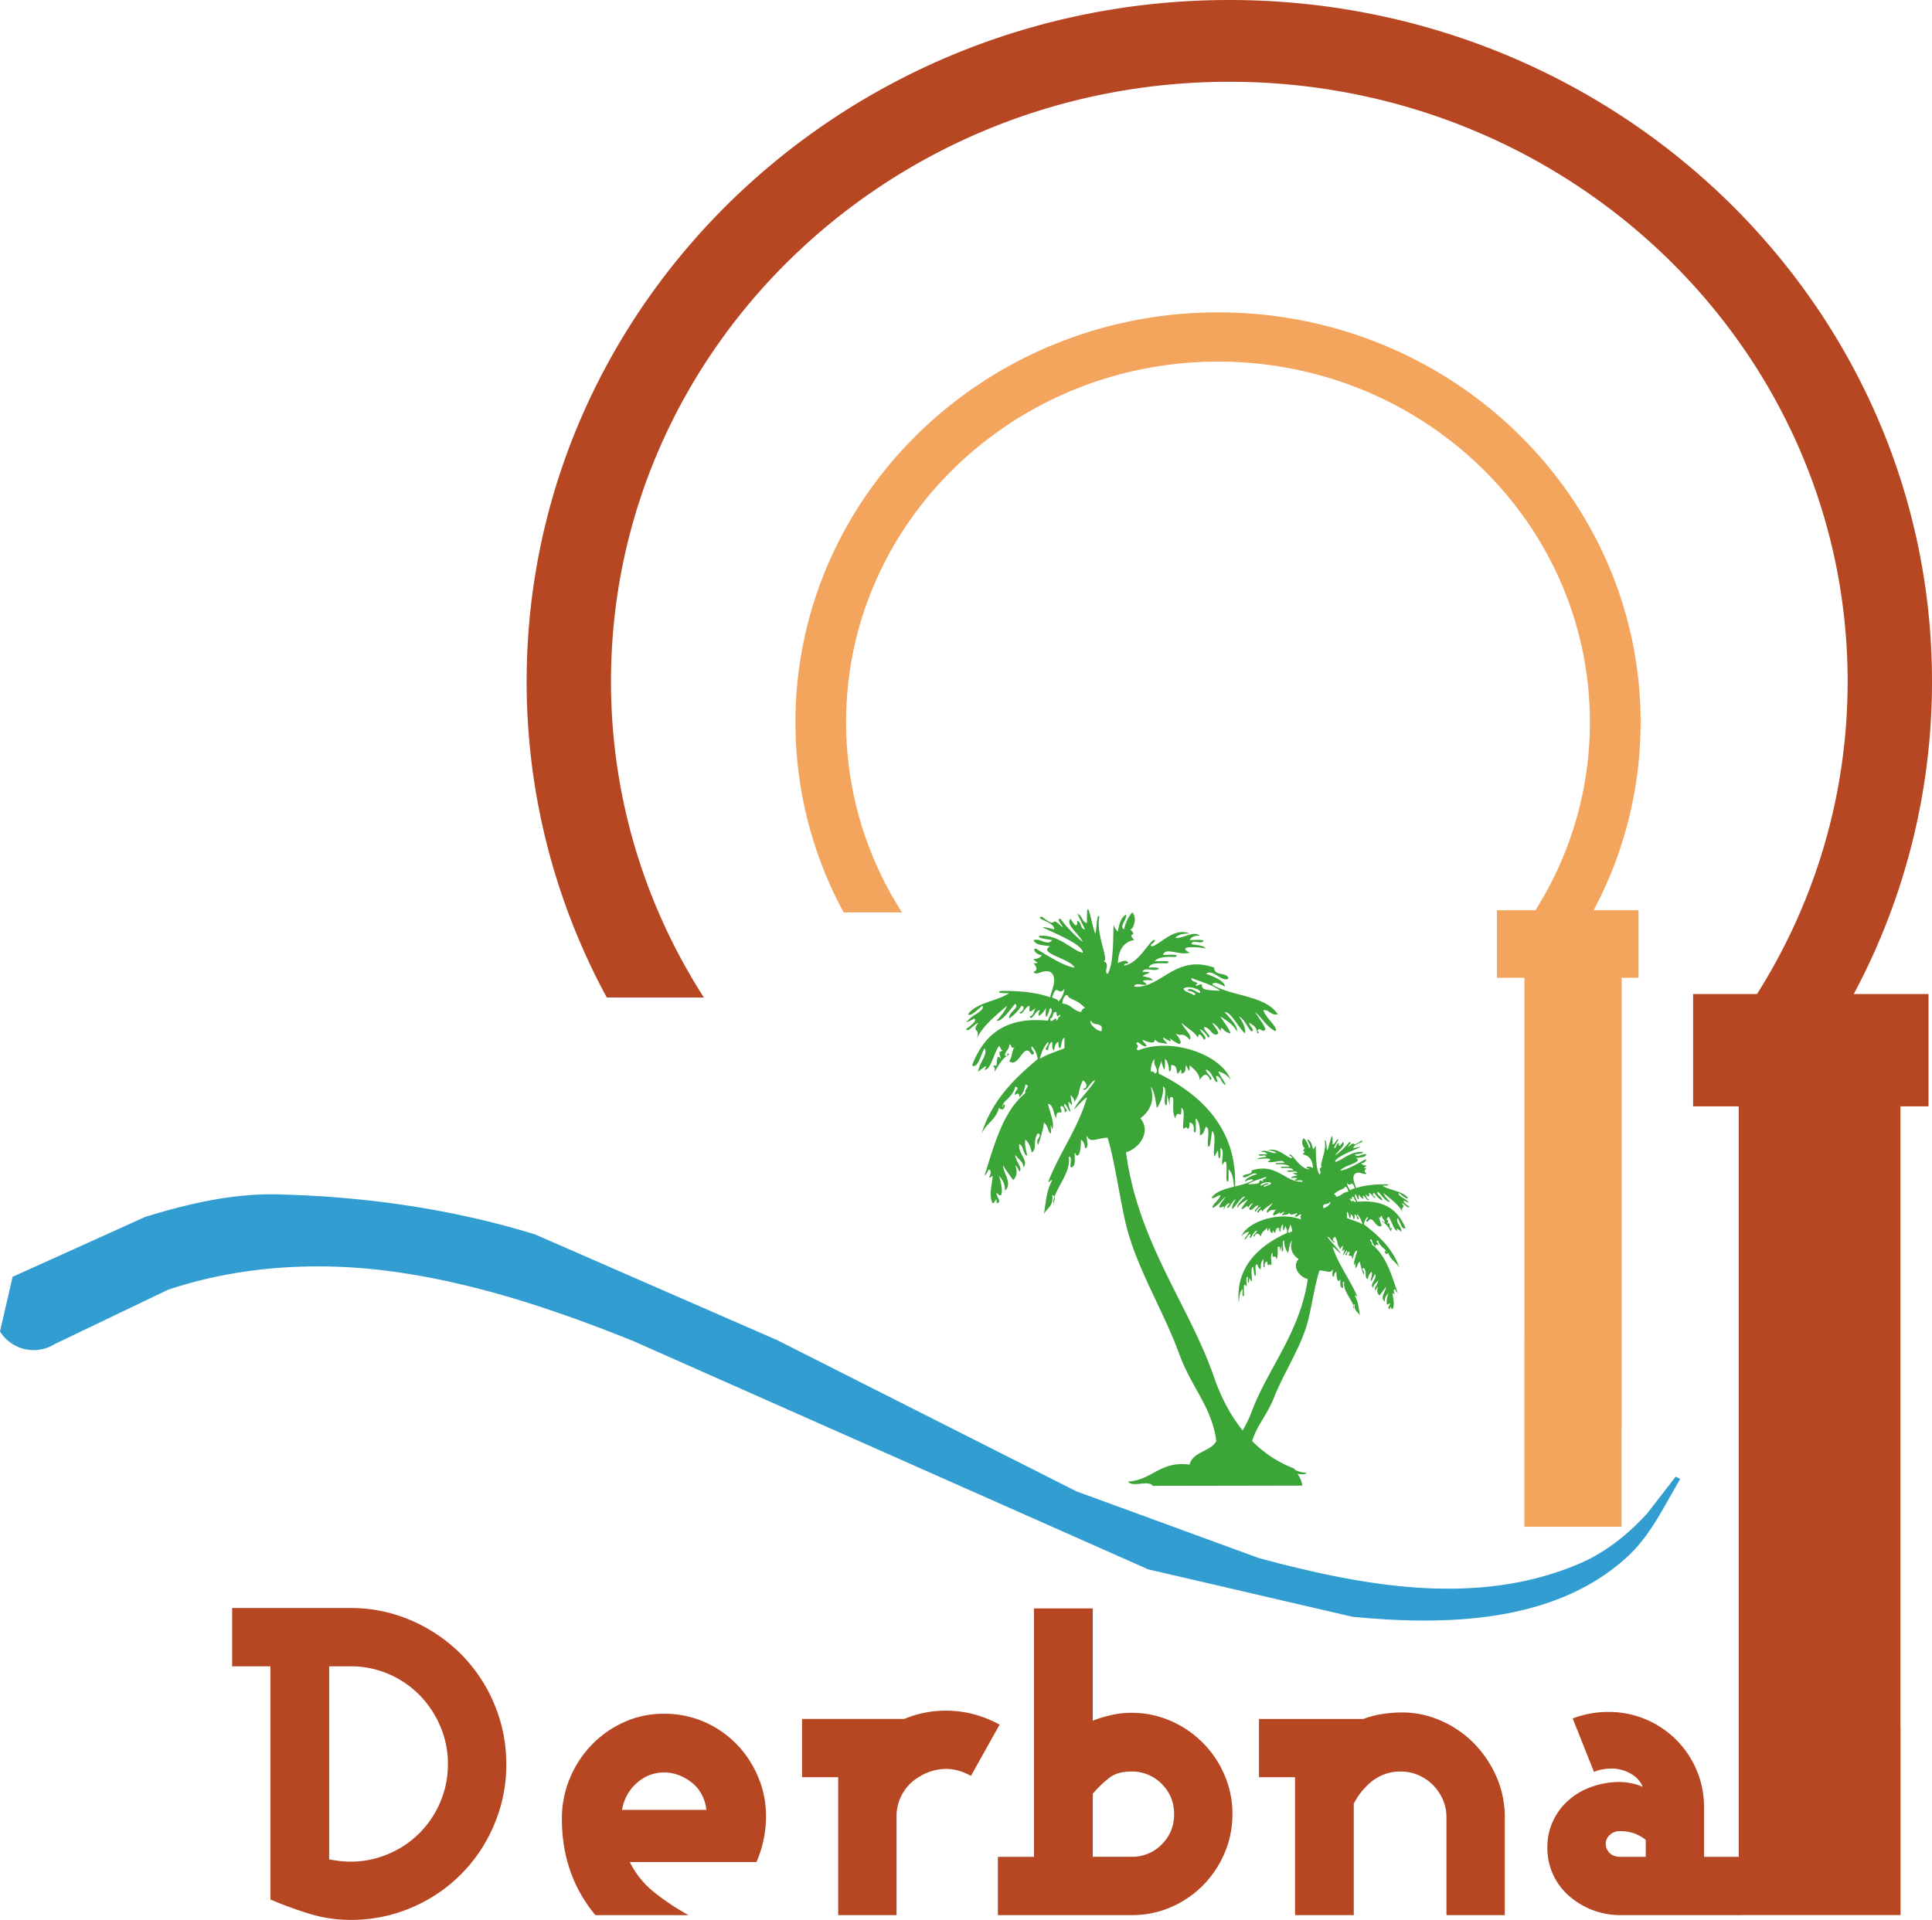 <svg xmlns="http://www.w3.org/2000/svg" viewBox="0 0 2338.43 2324.27"><g id="Calque_2" data-name="Calque 2"><g id="Calque_1-2" data-name="Calque 1"><path d="M1487.88,0c469.68,0,850.55,369.33,850.55,825a801.17,801.17,0,0,1-94.72,378.42h90.5v136h-34V2091.8h.14v226.61H2104.51v-979h-55.23v-136h77.35C2196.2,1093.21,2236.32,963.6,2236.32,825c0-401-335.15-726-748.44-726S739.53,424,739.53,825c0,140.37,41.16,271.51,112.43,382.61H734.44a800.71,800.71,0,0,1-97-382.61c0-455.68,380.79-825,850.42-825" style="fill:#b74723;fill-rule:evenodd"/><path d="M1474.3,378.17c282.4,0,511.43,222.22,511.43,496.23a482.89,482.89,0,0,1-56.87,227.6h54.35v81.75h-20.42v544.73h-.15v119.89H1845.05V1621.76h.07v-438h-33.26V1102h46.51a425.11,425.11,0,0,0,66-227.6c0-241.18-201.56-436.64-450-436.64S1024.08,633.22,1024.08,874.4a425.14,425.14,0,0,0,67.67,230.14h-70.62A481.76,481.76,0,0,1,962.78,874.4c0-274,229.08-496.23,511.52-496.23" style="fill:#f3a45d;fill-rule:evenodd"/><path d="M15.27,1545.74l160.52-72.53c52-16,106.09-28.59,160.48-27.25,105.28,2.56,210.2,17.45,310.92,48.29l293.32,128.07,362.22,183.1,220.86,80.78c125.77,33.89,264.37,60,388.79,6.46,31.11-13.33,58.24-35.27,81.14-60.21l34.68-44.77,5.49,2.78c-19.53,33-35.86,68.38-64.07,94.25-88.2,81-220.9,83.33-332.59,72.6l-247.36-57.45L765.75,1623.17c-92-36.94-186.71-68.89-284.78-83-92.35-13.4-188.71-8.42-277.5,21.19L66.13,1627.21A48,48,0,0,1,0,1611.92" style="fill:#319dd1;fill-rule:evenodd"/><path d="M1992,2247.92h-31.1c-5.27,0-9.43-1.56-12.62-4.71a15.2,15.2,0,0,1-4.75-11.06,14.1,14.1,0,0,1,5-10.84,17.69,17.69,0,0,1,12.32-4.46,49.86,49.86,0,0,1,17.67,2.9,49.14,49.14,0,0,1,13.43,7.64Zm114.26,70.57v-70.57h-43.73v-59.5a114.49,114.49,0,0,0-8.94-45.29,115,115,0,0,0-61.59-61.62,114.57,114.57,0,0,0-45.28-9,119.87,119.87,0,0,0-43.21,7.9l25.84,64.81a34.12,34.12,0,0,1,10.21-3.15,65.28,65.28,0,0,1,11.91-1,45.81,45.81,0,0,1,21.53,5.76c7.39,3.9,12.44,9.32,15.29,16.37a58.86,58.86,0,0,0-13.44-4.23,67.26,67.26,0,0,0-14-1.64,99.86,99.86,0,0,0-34.45,5.87,82.78,82.78,0,0,0-27.91,16.26,76.44,76.44,0,0,0-18.71,25,73.12,73.12,0,0,0-6.87,31.85,76.4,76.4,0,0,0,26.62,59.27,93.55,93.55,0,0,0,61.32,22.91Zm-284.93,0V2200a120.24,120.24,0,0,0-9.94-48.7,136.32,136.32,0,0,0-26.88-40.31,126.89,126.89,0,0,0-39.83-27.62,116.25,116.25,0,0,0-48.66-10.24,161.33,161.33,0,0,0-22.13,1.78,111.18,111.18,0,0,0-23.68,6.09H1523.82v70.56h43.65v166.93h71.09V2183.67a70.67,70.67,0,0,1,6.86-11.32,89.12,89.12,0,0,1,11.58-12.88,59,59,0,0,1,16.29-10.55,54.33,54.33,0,0,1,22.13-4.23,52.62,52.62,0,0,1,21.64,4.46,56.68,56.68,0,0,1,29.21,29.25,52.56,52.56,0,0,1,4.46,21.6v118.49Zm-400.22-122.2q0,21.6-15,36.6a49.86,49.86,0,0,1-36.6,15h-46.85v-76.35a136.13,136.13,0,0,1,20.27-19.45c6.53-5,15.33-7.43,26.58-7.43a50,50,0,0,1,36.6,15q15,15,15,36.6m70.6,0a118.53,118.53,0,0,0-9.73-47.66,124.33,124.33,0,0,0-65.06-65.26,116.36,116.36,0,0,0-47.4-9.76,109,109,0,0,0-24,2.63,154.79,154.79,0,0,0-22.9,6.87V1947.22h-71.12v300.7h-43.69v70.57h161.66a119.17,119.17,0,0,0,47.4-9.43,123.76,123.76,0,0,0,38.71-26.1,126,126,0,0,0,26.35-39,118.28,118.28,0,0,0,9.73-47.66m-281.74-108.46q-31.07-16.82-64.82-16.86a128.63,128.63,0,0,0-50.56,10H970.8v70.56h43.7v166.93h70.63v-119a55.27,55.27,0,0,1,28.43-49,61.91,61.91,0,0,1,31.55-9c9.89,0,19.88,2.82,30.07,8.46ZM855,2191.05H752.85c2.43-13.32,8.45-24.23,18.09-32.62a48.52,48.52,0,0,1,32.95-12.63,49.88,49.88,0,0,1,17.91,3.35,58.39,58.39,0,0,1,16,9.28,46.06,46.06,0,0,1,11.61,14.18,49.51,49.51,0,0,1,5.55,18.44m72.14,7.32a119.37,119.37,0,0,0-9.77-47.89A128,128,0,0,0,891,2111a122.77,122.77,0,0,0-38.95-26.58,120.06,120.06,0,0,0-48.2-9.72,115.53,115.53,0,0,0-48.14,10,125.71,125.71,0,0,0-39.28,27.4,130.44,130.44,0,0,0-26.61,40.49,126.29,126.29,0,0,0-9.73,49.56q0,67.43,40.56,116.37H833.4a299.62,299.62,0,0,1-40.57-26.88,109,109,0,0,1-30.55-37.38H915.56a137,137,0,0,0,11.57-55.86m-385-62.62a115.39,115.39,0,0,1-9.24,45.84A117,117,0,0,1,470,2244.47a114.89,114.89,0,0,1-45.81,9.28,110.45,110.45,0,0,1-13.16-.81c-4.21-.53-8.43-1.12-12.62-1.86V2017.26h25.78a115.36,115.36,0,0,1,45.81,9.21A117.25,117.25,0,0,1,507.68,2052a121.19,121.19,0,0,1,25.24,37.93,115.11,115.11,0,0,1,9.24,45.81m70.59,0a183.72,183.72,0,0,0-14.8-73.46,188.21,188.21,0,0,0-40.21-60,193.18,193.18,0,0,0-60.05-40.57,182.65,182.65,0,0,0-73.51-15H281v70.56h46.33v282.29a454.57,454.57,0,0,0,47.44,17.37,168.88,168.88,0,0,0,49.46,7.35,185,185,0,0,0,73.51-14.73A186.57,186.57,0,0,0,598,2209.21a183.72,183.72,0,0,0,14.8-73.46" style="fill:#b74723"/><path d="M1397.68,1299.86c-.51-2-2.07-3-4.89-2.6.22-6.53,1.34-12.25,4.89-15.4-3.26,7.94,7.35,14.25,0,18m-64.51-51.41h0c-6.46-.34-16.18-10.43-12.43-12.88,1.3,7.27,15.81.74,12.43,12.88m-19.82-28.25h0c-2.82.52-3.93,2.82-5,5-9.28-1.49-12.18-9.58-22.39-10.21-.62-4.45,4.68-15.26,7.46-7.76,7.13,4.64,10.4,3.57,19.9,12.92m138.94-18h0c-4-.49-12.84-8.65-14.89-2.64,3.34-.37,13.74,4.08,7.5,5.2-3.82-3-10.28-3.19-12.47-7.72,5.86-4.83,23.46,1.48,19.86,5.16m-5-10.28c1.07,3.82,3.19-1,7.53,0-.37,6.86,4,6.53,22.27,7.64-9.5-7.27-22.86-10.61-34.74-15.38-2.16,5.29,12.62,5.14,4.94,7.74m-178.7,79.65h0c.41-4.78,1.64-8.61,5-10.28.38,3.83-.88,9.47,2.45,10.28.34-4.78,1.64-8.61,4.94-10.28.48,3-.4,7.28,2.56,7.72,1.34-4.6,1.26-10.65,4.9-12.88V1269c-9.94,4.24-21.08,7.17-29.77,12.85,1.89-8.32,5.16-15.19,9.91-20.57,2.41,4.79-7.38,8.58,0,10.28m10-36h0c.74-8-7.2,6.53-7.43-2.53,4.68-.33,1.71-8.53,7.43-7.79.52,2,.07,5.12,2.41,5.23,0-1.45,2.12-2.93,2.56,0-3.27,0-2.34,4.42-5,5.09m9.87-38.53c-7.5,10.13-8.87-8.44-14.85,10.24,2,2.23,6.83,1.56,7.39,5.2,4-3.64,6.39-8.87,7.46-15.44m287.9,601.48h0c-1.11-9.09-6.24-14.11-9.87-20.64-47.85-18.3-79.22-59.43-96.93-110.47-30.06-87.3-92-162.58-106.63-272.45,14.47-3.64,31.54-24.06,17.44-41.13,10.69-8.17,18.08-20.08,12.4-38.53,4.82,6,5.75,16.19,7.42,25.69,1.3.37,9.17-14.41,7.42-25.69,5.57,1.93,1,14.4,2.45,20.56,2.9,8.25,2.82-6.94,2.49-10.31,2.71,9.5,3.46,12.5,3.53,12.5.22-.11-1.56-9.39,1.45-9.9,5.75-1.05-.49,14.91,4.93,25.68,3.56-13.51,8,4.9,7.46-12.84,5.68,3.56.93,17.89,2.49,25.69,2.19-1.57,4.45-3.08,5,0,2.9-.45,2-4.68,2.53-7.73,4.27.67,5.64,4.39,5,10.32,3.79,7.87,2.16-11.21,2.42-15.44,4.34,4.09,5.38,11.54,5,20.56,5.16-.74,5-6.9,7.46-10.31,5.64,2.78,1,16.18,2.45,23.16,3,5.35,3.64-13.21,5-18,5.6,5.23.85,21.35,2.33,30.81,3.61-3,4.76-13.58,5.09,0,2.79,8.32,2.79-6.9,2.45-10.24,5.64,1.85,1,14.4,2.45,20.56,7.39-13.21,4.35,9.24,5,18,3.42,8.2,2.42-9.1,2.42-12.85,6.38,5.42,6,17.79,7.53,28.21,6.16-75.72-40.86-118.7-91.83-143.87-1.78-7.87,2.53-9.36,2.53-15.44,3.93,11.47,5.11,16.41,4.89-2.56,3.57,3.15,4.75,8.87,5,15.4,2.9-.37,2.08-4.68,2.49-7.72,6.56-.82,6.42,5.35,7.46,10.32,3.3-.55,4.6-10.69,4.93,0,4.42-.63,5.68-4.42,5-10.32,3.6,3,4.67,13.66,5,0,5,5,11.36,8.76,12.36,18,3.82-7.27,8.94-9.5,12.4,0,5.6-1.93-5.46-7.79-4.94-12.84,6.57,2.56,8.13,10.35,12.4,15.4,3.67-1.15-1-3.3,0-7.72,5.86.85,5.53,7.94,9.95,10.28,5.57,4.79-6.13-10.84-7.43-15.44a22.87,22.87,0,0,1,14.85,10.32c-10.36-30.14-70.56-52.34-111.69-36-5.53-1.41,3-4-2.49-7.71,1.78-6.43,6.68,4.78,12.47,2.59-.89-3.41-4.37-4-5-7.72,9,4.08,14.77,5,14.91,0,6.76,5.64,6.24,2.82,14.89,5.13-.85-3.34-4.34-4-4.94-7.73,4.39,1.71,13.37,8.84,7.43,0a34,34,0,0,0,12.4,7.73c4.53-.75-2.45-10.81-5-12.85,9,5.16,7.54-3,17.45,7.72,4.27-4.68-7.8-14.18-10-20.56,6.24,6.31,15.11,10.09,19.86,18,1-5.64,2.9-5.27,7.5,2.6,5.64-2-4.3-9-5-12.91a22.94,22.94,0,0,1,9.91,10.31c5.57-1.85-5.5-7.72-4.9-12.8,7.94.33,10.8,13.69,17.37,7.68-1.48-5.35-5.27-8.31-7.42-12.84a22.66,22.66,0,0,1,9.87,10.28c1.63-9.65,2.3,1.37,12.4,2.56-3.12-7.87-8.39-13.55-12.4-20.53,7.42,5.09,15.52,9.66,19.83,18,2.29-5-9.43-17.49-14.85-23.2,7.64-.93,16.63,18.78,24.79,25.76,1.19-4.49-1.78-12.84-7.42-20.53,7.12,3.64,9.57,12.29,14.92,18,5.83-.78-2.82-6.9-2.53-10.28,7.8,4.38,8.84,6,9.92,12.84,2.86-.52,1.37-2.6,0-2.56,2.48-7.24,6.61,3.67,9.9-2.63-3.11-7.87-8.38-13.48-12.39-20.57,8.61,7.43,13.84,18.19,24.76,23.2,2.56-6.13-12.62-16-14.81-25.69,7.87-.41,8.31,6.79,17.37,5.09-15.59-23.24-55.53-21.31-79.36-35.93.78-4.81,12.62.29,14.85,2.56,2.44-5.27-13.74-13.14-22.35-15.42,7.35-7.47,20.49,11.67,27.21,5.12-2.42-7.72-17.64-2.17-17.38-12.85-47.66-16.49-63.47,25.34-96.73,23.15.3-5.7,10.59-1.08,15-2.56-.7-3.17-13.43-6,7.39-5.2-2-3.75-8-3.67-12.43-5.12,5.56-3.81,16-4.9,0-5.14,1.11-5.74,12.28-1,17.44-2.59,8-2.93-6.72-2.89-10-2.54,2.75-6.56,13.29-5,22.31-5.14,7.61-4-10.73-2.26-14.89-2.58,4.61-5.55,14.63-5.4,24.8-5.12,7.61-4-10.69-2.28-14.85-2.58,3.24-9.85,19.42,1.21,32.3-2.6-16.37-8.51,8.39-7.22,19.82-5.12-3.71-3.8-10.87-4.12-17.37-5.14-.37-5.55,8.83-1.17,12.47-2.58,7.5-4-10.84-2.28-14.92-2.54,2.08-3.81,6.23-5.55,12.36-5.14-7.39-6.68-19.64,3.54-29.81,2.56,3.64-4,9.73-5.41,17.45-5.15-17.45-7.68-32.11,9.66-44.73,15.43-7.16-1.43,3.82-4,2.48-7.7-5-2.25-19.3,29.26-37.22,30.86.07-2.53,3-2.06,5-2.6-.67-6-10.92-1.47-12.4,0,.52-15.68,6.46-25.83,19.78-28.26-10-10.45,5.39-2.67-4.93-12.87,3.34.9,9.28-13.86,2.52-20.56-4.75,5.36-8,12.29-10,20.56-6.32-3.41,3.67-11.43,2.49-18-6.32,3.71-8.4,11.86-9.88,20.6a17.59,17.59,0,0,1-5-7.75c-1.19,3.95,1,46.6-7.51,59.15-5.34-2.83,4.06-12.62-4.89-15.45,7.64-.94-9.58-31.73-5-54-3.45-4.94-3,15.66-5,20.59-4.67-11.82-10.76-52.22-10-12.83-5.86-.84-5.49-7.95-9.94-10.31-4.68-5.06,5.63,13.31,7.49,18-6.38-.26-3.6-10-10-10.28.7-1.6,2.34,14.52-7.39-2.6-6.72,7.11,10,18,14.85,28.29a171.4,171.4,0,0,1-27.25-28.29c-5.86.77,2.82,6.89,2.41,10.27-17-16.83-3.34,4.49-24.75-12.84-10.69,2.35,16,6.23,14.84,15.45-44.46-11,35.16,13.55,34.75,28.25-12.29-1.89-28.29-22.08-52.12-20.52-5.42,2.5,10.32,4.49,14.92,5.14-5.42,7.87-14-2.47-22.38,0,2.34,7,12.48,5.88,19.93,7.7-15.47,8.37,24.09,14.61,29.7,25.7-12.1-1.13-33.55-14.86-47.07-23.14-5.34.8,2.52,8.93,7.43,7.72-1.64,3.46-5.39,4.79-10,5.13.56,3.45,10.36,4.78,0,5.15,3.9,4.92,5.08,8.27,0,10.27,2.56,5.75,11.47-3.38,19.93,0,9.91,6.51,1.9,21.77,0,30.82-16.55-6-37-7.91-59.57-7.72-8.1,3,6.64,2.94,9.91,2.64-15,10.28-39,11-49.71,25.65,3,3.71,12.93-7,17.38-10.25,4,5.94-13.65,11.43-17.38,18-6.64,4.79,5.3-1.11,7.47-2.53,4.82,2.6-6.48,10.18-9.89,12.78,2.42,4.89,10-6.46,14.86-7.65-9.39,13,4.23,4.67-2.45,20.56,6.39-15,21.24-27.58,37.2-41.13-2.72,7.43-7.87,12.33-12.44,18,6,1.78,16.44-13.81,22.34-20.53,6.17,4.9-8.42,9.84-7.38,18a52.31,52.31,0,0,0,14.85-15.44c6.08.3.55,8.47-2.45,7.65,3,6.31,7.2-7.65,12.36-7.65.63,5-3.19,11,7.53,2.6-2.56,3.41-2.37,9.5-7.53,10.28,3.11,6.28,7.31-7.72,12.43-7.72-5.57,13.85,4.61,2.86,7.43-2.56-.63,9-.86,18.71,5,0,5.79,2.15-2.08,11.29-2.56,15.37-53.19-5.35-78,18.56-91.83,54,6.87,5.2,11-14.21,15-20.53,5,7-7.16,18.23-7.5,28.25,3.19-2.67,14.18-11.65,7.5-2.52,7,2,11.58-20.49,17.37-28.29,2.67.63,1.63,5.09,5,5.12-4.45,2.31-5.67.23-2.48,10.29-7.46-9.73-2.63,11.91-7.46,7.68-2.83.52-1.41,2.64,0,2.6v5.12c5.83-10.32,10.24-17.07,17.37-20.56-1.34-3.94-2.6-.11-2.52,2.59-7.21-3.56,4.45-8.87,2.52-15.43,4.68,1.93,1.7,7.68,7.38,2.59-4.34,4-3.26,13.74-7.38,18,12.29,9.65,17.52-25.43,27.32-7.72,7.42-1.68-2.41-5.49,0-10.25,3.89,3.56,6.31,8.84,7.42,15.41-29.7,24.9-57.42,52-69.49,95.13,3.57-16.07,18.86-19.86,22.35-36,3.56,2.89,6,2.82,7.42-2.6-1.33-3.94-2.6-.15-2.45,2.6-3.34-7.5,12.18-11.62,14.81-25.69,7.47,1.71-2.34,5.46,0,10.25,3.12-2.9,5.17-2.23,5,2.6,4-3.65,6.31-8.92,7.42-15.45,7.5,1.71-2.38,5.5,0,10.28-27.17,22.39-37.6,62.18-49.59,100.26a19.13,19.13,0,0,0,5-7.72c7.72,2.68-5.42,15,4.9,7.72-.66,11.43-5.12,23.13,0,33.41,3.35-.52,4.68-10.69,4.94,0,7.31-2.19-1.49-8.24,0-12.92,9.72,12,6-12.14,2.56-20.49,4,4.39,7.5,9.35,7.42,18,9.25-8.54-1.26-19-2.45-30.81,5,8.31,9.21,13.58,12.33,18,5.12-4.9,5-11.14,2.48-18,2.34,1.86,3.83,4.68,5,7.64,4.9-3.52-5.2-13.21-5-20.48,3,5.34,9.36,7.42,10,15.4,6.9-8.2-7.13-16.51-5-28.28,4.3,2.26,4.49,9,7.42,12.88,5.27,5.93-2.6-10.54,0-18,3.94,3.61,6.38,8.84,7.5,15.45,6.87-3.57,1.19-14.55,7.42-23.13,7.28,2.2-3.27,6.42,0,12.85-1,7,7-17.45,7.39-25.73,4.42,2.38,4.56,9,7.53,12.88,3,2.27-1.63-19,2.45-5.15,3.72-5.68-3.37-22.13-5-30.82,7.24,1.93,6.16,12.4,10,18-1-14.33,10.24-1.08,5-12.84,0-6,6.76.89,4.9,5.16,7.5-1.75-2.41-5.53,0-10.29,2.34,1.86,3.75,4.61,5,7.69,5.42,6.12-1.22-5.24,0-10.28,7.43,8.5,2.83,1.41,2.53-7.72,2.3,1.89,3.71,4.67,4.9,7.72,8-13,3-11.58,9.95-25.69,4.31,2.3,6.86,9.43,0,10.24,3.93,5.57,8.91-9.49,14.92-10.24-7.35,12.1-17.89,20.86-24.87,33.41-3.27,5.86,10-10.66,14.92-12.84-11.43,38.64-33.22,66.66-47.18,102.82,2.05-.56,2.56-2.6,5-2.6-7.05,13.81-6.9,21.34-10,41.13,3.75-7.32,12.06-9.8,10-23.13,7.69,3.6-1.11,8.2,2.45,15.4-7.46-15,22.12-40.46,17.37-61.69,5.42-.44,1.19,9.13,2.53,12.88,7-.41,4.53-10.73,4.9-18,5.45,11.13,7.87-5.71,7.5-15.45,3.26,1.72,4.56,5.5,5,10.33,5.49-.34,1-11,2.45-15.45,2.89,10.06,11.88,3.12,24.79,2.6,8.51,26.81,15,75.32,22.36,105.35,13.17,53.6,45.2,103.78,64.51,156.79,14.77,40.46,40,65,44.69,105.34-7.24,13.07-28,12.14-32.22,28.29-35.93-4.6-44.92,18.67-74.46,20.6,4.27,7.53,25.46-2.41,29.73,5.16Z" style="fill:#3ca538;fill-rule:evenodd"/><path d="M1560.79,1492.77c-4.68-2.19,2.15-5.94,0-10.62,2.3,1.86,3,5.24,3.19,9.06-1.86-.26-2.82.33-3.19,1.56m41-30.26c-2.19-7.16,7.06-3.34,7.87-7.56,2.38,1.4-3.79,7.34-7.87,7.56m12.62-16.66c6-5.46,8.09-4.86,12.62-7.53,1.71-4.46,5.13,1.93,4.75,4.52-6.56.37-8.35,5.12-14.25,6-.67-1.34-1.33-2.67-3.12-3m-88.34-10.58c-2.34-2.15,8.87-5.87,12.62-3-1.41,2.67-5.53,2.78-7.94,4.52-4-.63,2.63-3.26,4.75-3-1.34-3.53-7,1.3-9.43,1.56m3.12-6.09h0c-4.83-1.48,4.52-1.41,3.19-4.49-7.57,2.79-16,4.79-22,9,11.58-.63,14.33-.45,14.1-4.53,2.75-.55,4,2.27,4.76,0m113.58,46.88c4.75-1-1.48-3.19,0-6a25.63,25.63,0,0,1,6.28,12.06c-5.46-3.3-12.52-5-18.82-7.57V1467c2.3,1.27,2.22,4.83,3.11,7.54,1.86-.26,1.23-2.79,1.57-4.49,2.14.93,2.93,3.19,3.19,6,2.15-.44,1.29-3.75,1.55-6,2.08.93,2.86,3.19,3.12,6m-6.31-21.11c-1.74-.38-1-3-3.12-3,.3-1.75,1.57-.86,1.57,0,1.55-.07,1.22-1.9,1.55-3.08,3.64-.45,1.78,4.42,4.75,4.56-.18,5.34-5.19-3.23-4.75,1.53m-6.23-22.72h0c.67,3.89,2.15,7,4.68,9,.44-2.08,3.48-1.7,4.74-3-3.78-11.07-4.67-.12-9.42-6.09m-67.86,353.89c2.64-4.45,16.19,1.45,18.93-3-18.85-1.11-24.5-14.78-47.36-12.11-2.67-9.5-15.89-8.94-20.49-16.63,3-23.71,19-38.19,28.36-62,12.32-31.22,32.62-60.73,41.05-92.28,4.68-17.67,8.76-46.18,14.18-62,8.24.3,13.92,4.42,15.82-1.48.88,2.63-2,8.87,1.55,9.05.22-2.82,1-5,3.12-6-.26,5.71,1.3,15.63,4.75,9,.3,4.3-1.33,10.36,3.12,10.62.89-2.19-1.82-7.84,1.63-7.58-3,12.51,15.82,27.51,11.07,36.31,2.29-4.27-3.38-6.94,1.55-9.1-1.33,7.87,3.94,9.32,6.31,13.63-2-11.62-1.89-16.08-6.31-24.17,1.56,0,1.86,1.19,3.12,1.48-8.83-21.26-22.64-37.78-29.91-60.5,3.11,1.3,11.5,11,9.42,7.57-4.38-7.35-11.13-12.54-15.74-19.67,3.79.48,6.91,9.36,9.43,6.09-4.38-.52-2.75-4.68,0-6.09,4.42,8.31,1.23,7.46,6.31,15.11a11.8,11.8,0,0,1,3.12-4.53c-.18,5.38-3.12,9.61,1.63,4.53.74,3-3.45,9.68,0,6.08a10.54,10.54,0,0,1,3.2-4.56c1.48,2.86-4.83,5,0,6.09-1.19-2.53,3.11-6.61,3.11-3-3.37,6.91,3.79-.89,3.12,7.58,2.45-3.27,1.78-9.43,6.31-10.62-1,5.12-5.49,14.85-3.12,18.19,2.6-8.17-.4,4.38,1.56,3,1.86-2.3,2-6.24,4.75-7.65.3,4.94,5.35,19.3,4.76,15.19,2-3.79-4.68-6.32,0-7.54,3.93,5.05.29,11.51,4.63,13.55.79-3.82,2.34-6.94,4.76-9,1.67,4.38-3.35,14.07,0,10.54,1.89-2.23,2-6.2,4.75-7.53,1.41,6.94-7.54,11.77-3.08,16.63.37-4.68,4.3-5.91,6.19-9.1.26,4.31-6.19,10-3.11,12.1a11.63,11.63,0,0,1,3.11-4.52c-1.55,4-1.62,7.71,1.64,10.61a122.69,122.69,0,0,0,7.87-10.61c-.78,7-7.46,13.1-1.56,18.15-.08-5.09,2.19-8,4.67-10.59-2.11,4.91-4.56,19.16,1.64,12.07.93,2.74-4.68,6.31,0,7.57.26-6.27,1.08-.26,3.19,0,3.19-6,.41-12.91,0-19.64,6.57,4.31-1.85-3,3.12-4.52a10.68,10.68,0,0,0,3.12,4.52c-7.61-22.41-14.26-45.8-31.55-58.94,1.56-2.89-4.76-5.09,0-6.09.78,3.86,2.26,7,4.75,9.06-.08-2.82,1.22-3.19,3.11-1.52,1.57-2.79-4.67-5,0-6,1.82,8.31,11.62,10.72,9.51,15.14.07-1.63-.71-3.86-1.56-1.52.93,3.16,2.49,3.19,4.67,1.52,2.27,9.51,12,11.73,14.19,21.16-7.61-25.39-25.24-41.28-44.06-55.94a15.25,15.25,0,0,1,4.63-9.1c1.57,2.83-4.63,5.06,0,6.06,6.24-10.43,9.62,10.21,17.38,4.53-2.64-2.49-1.9-8.17-4.76-10.59,3.68,3,1.82-.36,4.76-1.48-1.15,3.87,6.24,7,1.63,9.06,0-1.59-.78-3.86-1.63-1.52,4.52,2.11,7.31,6,11.06,12.1v-3c.93,0,1.82-1.22,0-1.52-3.12,2.49,0-10.21-4.75-4.53,2-5.94,1.3-4.71-1.56-6.09,2.11,0,1.49-2.63,3.11-3,3.75,4.57,6.65,17.82,11.07,16.68-4.2-5.32,2.78-.08,4.75,1.48-.22-5.9-7.87-12.48-4.75-16.63,2.56,3.75,5.15,15.15,9.5,12.1-8.72-20.82-24.53-34.89-58.39-31.73-.26-2.46-5.27-7.8-1.56-9.1,3.71,11,3.57,5.31,3.19,0,1.79,3.19,8.25,9.65,4.65,1.52,3.37,0,6,8.24,8,4.57-3.3-.48-3.22-4-4.75-6.09,6.76,5,4.35,1.41,4.75-1.52,3.27,0,5.91,8.24,7.84,4.53-1.93.52-5.38-4.35-1.56-4.53a33,33,0,0,0,9.43,9.09c.7-4.79-8.58-7.68-4.76-10.58,3.9,3.94,10.51,13.14,14.26,12.11-2.86-3.34-6.12-6.24-7.87-10.62,10.14,8,19.64,15.4,23.61,24.2-4.19-9.36,4.49-4.45-1.56-12.06,3.12.62,7.87,7.38,9.43,4.49-2.12-1.56-9.28-6-6.24-7.54,1.34.86,8.95,4.34,4.68,1.53-2.27-3.87-13.55-7.06-11.06-10.62,2.93,1.93,9.24,8.24,11.06,6.05-6.72-8.65-22-9.1-31.55-15.11,2.11.22,11.46.22,6.31-1.56-14.33-.07-27.36,1-37.83,4.61-1.26-5.39-6.42-14.37,0-18.16,5.35-2,11,3.34,12.59,0-3.2-1.22-2.41-3.15,0-6.08-6.54-.19-.3-.93,0-3-2.86-.22-5.24-1-6.28-3,3.08.75,8.09-4.08,4.75-4.53-8.61,4.91-22.3,12.93-30,13.63,3.56-6.5,28.73-10.21,18.93-15.11,4.64-1.07,11.14-.44,12.59-4.53-5.24-1.48-10.73,4.6-14.15,0,2.86-.37,12.92-1.56,9.4-3-15.11-.93-25.28,10.91-33.08,12.1-.26-8.68,50.38-23.09,22.13-16.63-.75-5.42,16.18-7.68,9.42-9.09-13.66,10.2-5-2.34-15.74,7.57-.26-2,5.27-5.64,1.56-6.05A105.22,105.22,0,0,1,1616,1399c3.12-6,13.7-12.47,9.43-16.63-6.16,10.1-5.16.59-4.68,1.52-4.08.11-2.23,5.9-6.31,6.05,1.15-2.79,7.68-13.59,4.75-10.61-2.82,1.37-2.6,5.56-6.3,6.08.51-23.2-3.46.6-6.32,7.57-1.26-2.93-1-15.06-3.19-12.13,2.86,13.1-8,31.21-3.12,31.77-5.71,1.63.23,7.43-3.19,9.1-5.38-7.43-3.93-32.52-4.75-34.78a11.51,11.51,0,0,1-3.12,4.52c-1-5.16-2.3-9.91-6.31-12.13-.74,3.86,5.57,8.61,1.56,10.61a25.72,25.72,0,0,0-6.31-12.1c-4.3,3.94-.56,12.58,1.56,12.1-6.53,6,3.27,1.41-3.12,7.57,8.47,1.41,12.22,7.35,12.62,16.6-1-.86-7.49-3.49-7.87,0,1.15.33,3.12.07,3.12,1.52-11.4-.9-20.42-19.46-23.68-18.12-.82,2.16,6.16,3.68,1.63,4.53-8.09-3.41-17.37-13.58-28.43-9.06,4.9-.22,8.72.64,11.06,3-6.46.6-14.25-5.41-18.93-1.48,3.89-.22,6.53.78,7.87,3-2.6.15-14.26-.85-9.51,1.49,2.27.82,8.17-1.71,8,1.49-4.16.62-8.72.81-11.06,3,7.23-1.26,23-2,12.62,3,8.16,2.23,18.45-4.31,20.49,1.48-2.6.23-14.26-.77-9.43,1.53,6.46-.15,12.85-.22,15.74,3-2.6.15-14.25-.85-9.43,1.49,5.68.07,12.4-.86,14.18,3-2.12-.19-11.47-.22-6.31,1.52,3.27.89,10.36-1.86,11.06,1.52-10.13.12-3.49.78,0,3-2.82.81-6.61.78-7.87,3,13.22-.51,5.12,1.19,4.68,3,2.78.89,9.28-1.78,9.5,1.56-21.19,1.26-31.18-23.31-61.55-13.62.23,6.31-9.42,3-11,7.57,4.31,3.82,12.62-7.42,17.3-3-5.53,1.33-15.74,5.94-14.18,9,1.41-1.34,8.87-4.34,9.43-1.56-15.19,8.69-40.54,7.5-50.49,21.2,5.79,1,6.09-3.23,11.06-3-1.4,5.72-11.06,11.51-9.42,15.14,6.87-2.93,10.21-9.28,15.74-13.65-2.57,4.15-5.87,7.49-7.87,12.1,2,3.71,4.75-2.71,6.23,1.55-.85-.07-1.7,1.19,0,1.49.71-4,1.41-5,6.39-7.53.22,2-5.35,5.6-1.64,6,3.42-3.34,5-8.46,9.51-10.57-3.57,4.53-5.53,9.43-4.68,12.06,5.12-4.12,10.84-15.74,15.74-15.14-3.42,3.34-10.91,10.69-9.5,13.65,2.81-4.89,7.94-7.56,12.69-10.57-2.63,4.12-5.94,7.46-8,12.06,6.39-.71,6.84-7.2,8-1.49a13.82,13.82,0,0,1,6.24-6c-1.41,2.63-3.83,4.41-4.76,7.53,4.12,3.53,6-4.3,11.07-4.53.37,3-6.68,6.46-3.12,7.57a13.92,13.92,0,0,1,6.31-6.08c-.45,2.26-6.75,6.38-3.19,7.57,3-4.6,4-4.83,4.75-1.49,3-4.67,8.57-6.86,12.62-10.57-1.34,3.75-9.06,9.31-6.31,12.06,6.31-6.31,5.35-1.49,11.06-4.53-1.56,1.19-6,7.09-3.19,7.57a22.45,22.45,0,0,0,7.94-4.53c-3.82,5.2,1.93,1,4.68,0-.41,2.16-2.6,2.53-3.12,4.53,5.49-1.4,5.2.3,9.43-3,.15,2.93,3.86,2.41,9.5,0-.41,2.19-2.6,2.52-3.19,4.52,3.71,1.31,6.76-5.27,7.94-1.48-3.6,2.2,1.93,3.72-1.63,4.49-26.13-9.57-64.44,3.53-71,21.2a14.73,14.73,0,0,1,9.43-6c-.85,2.71-8.23,11.88-4.67,9.09,2.74-1.41,2.59-5.56,6.31-6.09.59,2.68-2.41,3.9,0,4.61,2.67-3,3.63-7.57,7.87-9.09.29,3-6.68,6.45-3.12,7.53,2.15-5.57,5.38-4.27,7.87,0,.6-5.46,4.6-7.61,7.87-10.58.15,8,.85,1.78,3.19,0-.44,3.45.37,5.68,3.12,6.09.22-6.31,1-.34,3.12,0,.66-2.93.59-6.57,4.75-6.09.3,1.78-.22,4.27,1.63,4.53.15-3.82.85-7.2,3.12-9.06-.08,11.18.66,8.24,3.19,1.49-.07,3.6,2.64,4.49,1.56,9.13-32.48,14.77-62.32,40.09-58.35,84.63.85-6.16.63-13.4,4.75-16.59,0,2.19-.71,12.32,1.56,7.57.37-5.16-1.56-18.37,3.12-10.61.93-3.64-2-11,1.63-12.11-.29,2-.29,10.92,1.48,6,.23-8,.93-1.78,3.19,0,.93-5.6-2.07-15,1.57-18.15.85,2.82,1.33,13.73,3.19,10.58.92-4.12-2-12,1.56-13.62,1.56,2,1.48,5.64,4.75,6.09-.3-5.31.44-9.66,3.12-12.1.22,2.52-.85,13.65,1.56,9-.48-3.42.44-5.68,3.19-6.09.22,1.82-.23,4.39,1.56,4.61.37-1.86,1.78-.93,3.19,0,.93-4.61-2-13.07,1.56-15.15-.37,10.47,2.49-.37,4.75,7.58,3.42-6.35-.56-15.74,3.12-15.15,1.93.37.78,5.83.93,5.87s.55-1.79,2.26-7.39c-.22,2-.3,11,1.56,6.05.92-3.6-1.93-11,1.56-12.1-1.11,6.68,3.93,15.37,4.75,15.14,1-5.56,1.63-11.58,4.75-15.14-3.67,10.91,1,17.93,7.87,22.72-9,10,1.86,22,11.06,24.16-9.35,64.66-48.7,108.94-67.86,160.32-11.2,30-31.1,54.19-61.54,65-2.3,3.82-5.6,6.76-6.3,12.1Z" style="fill:#3ca538;fill-rule:evenodd"/></g></g></svg>